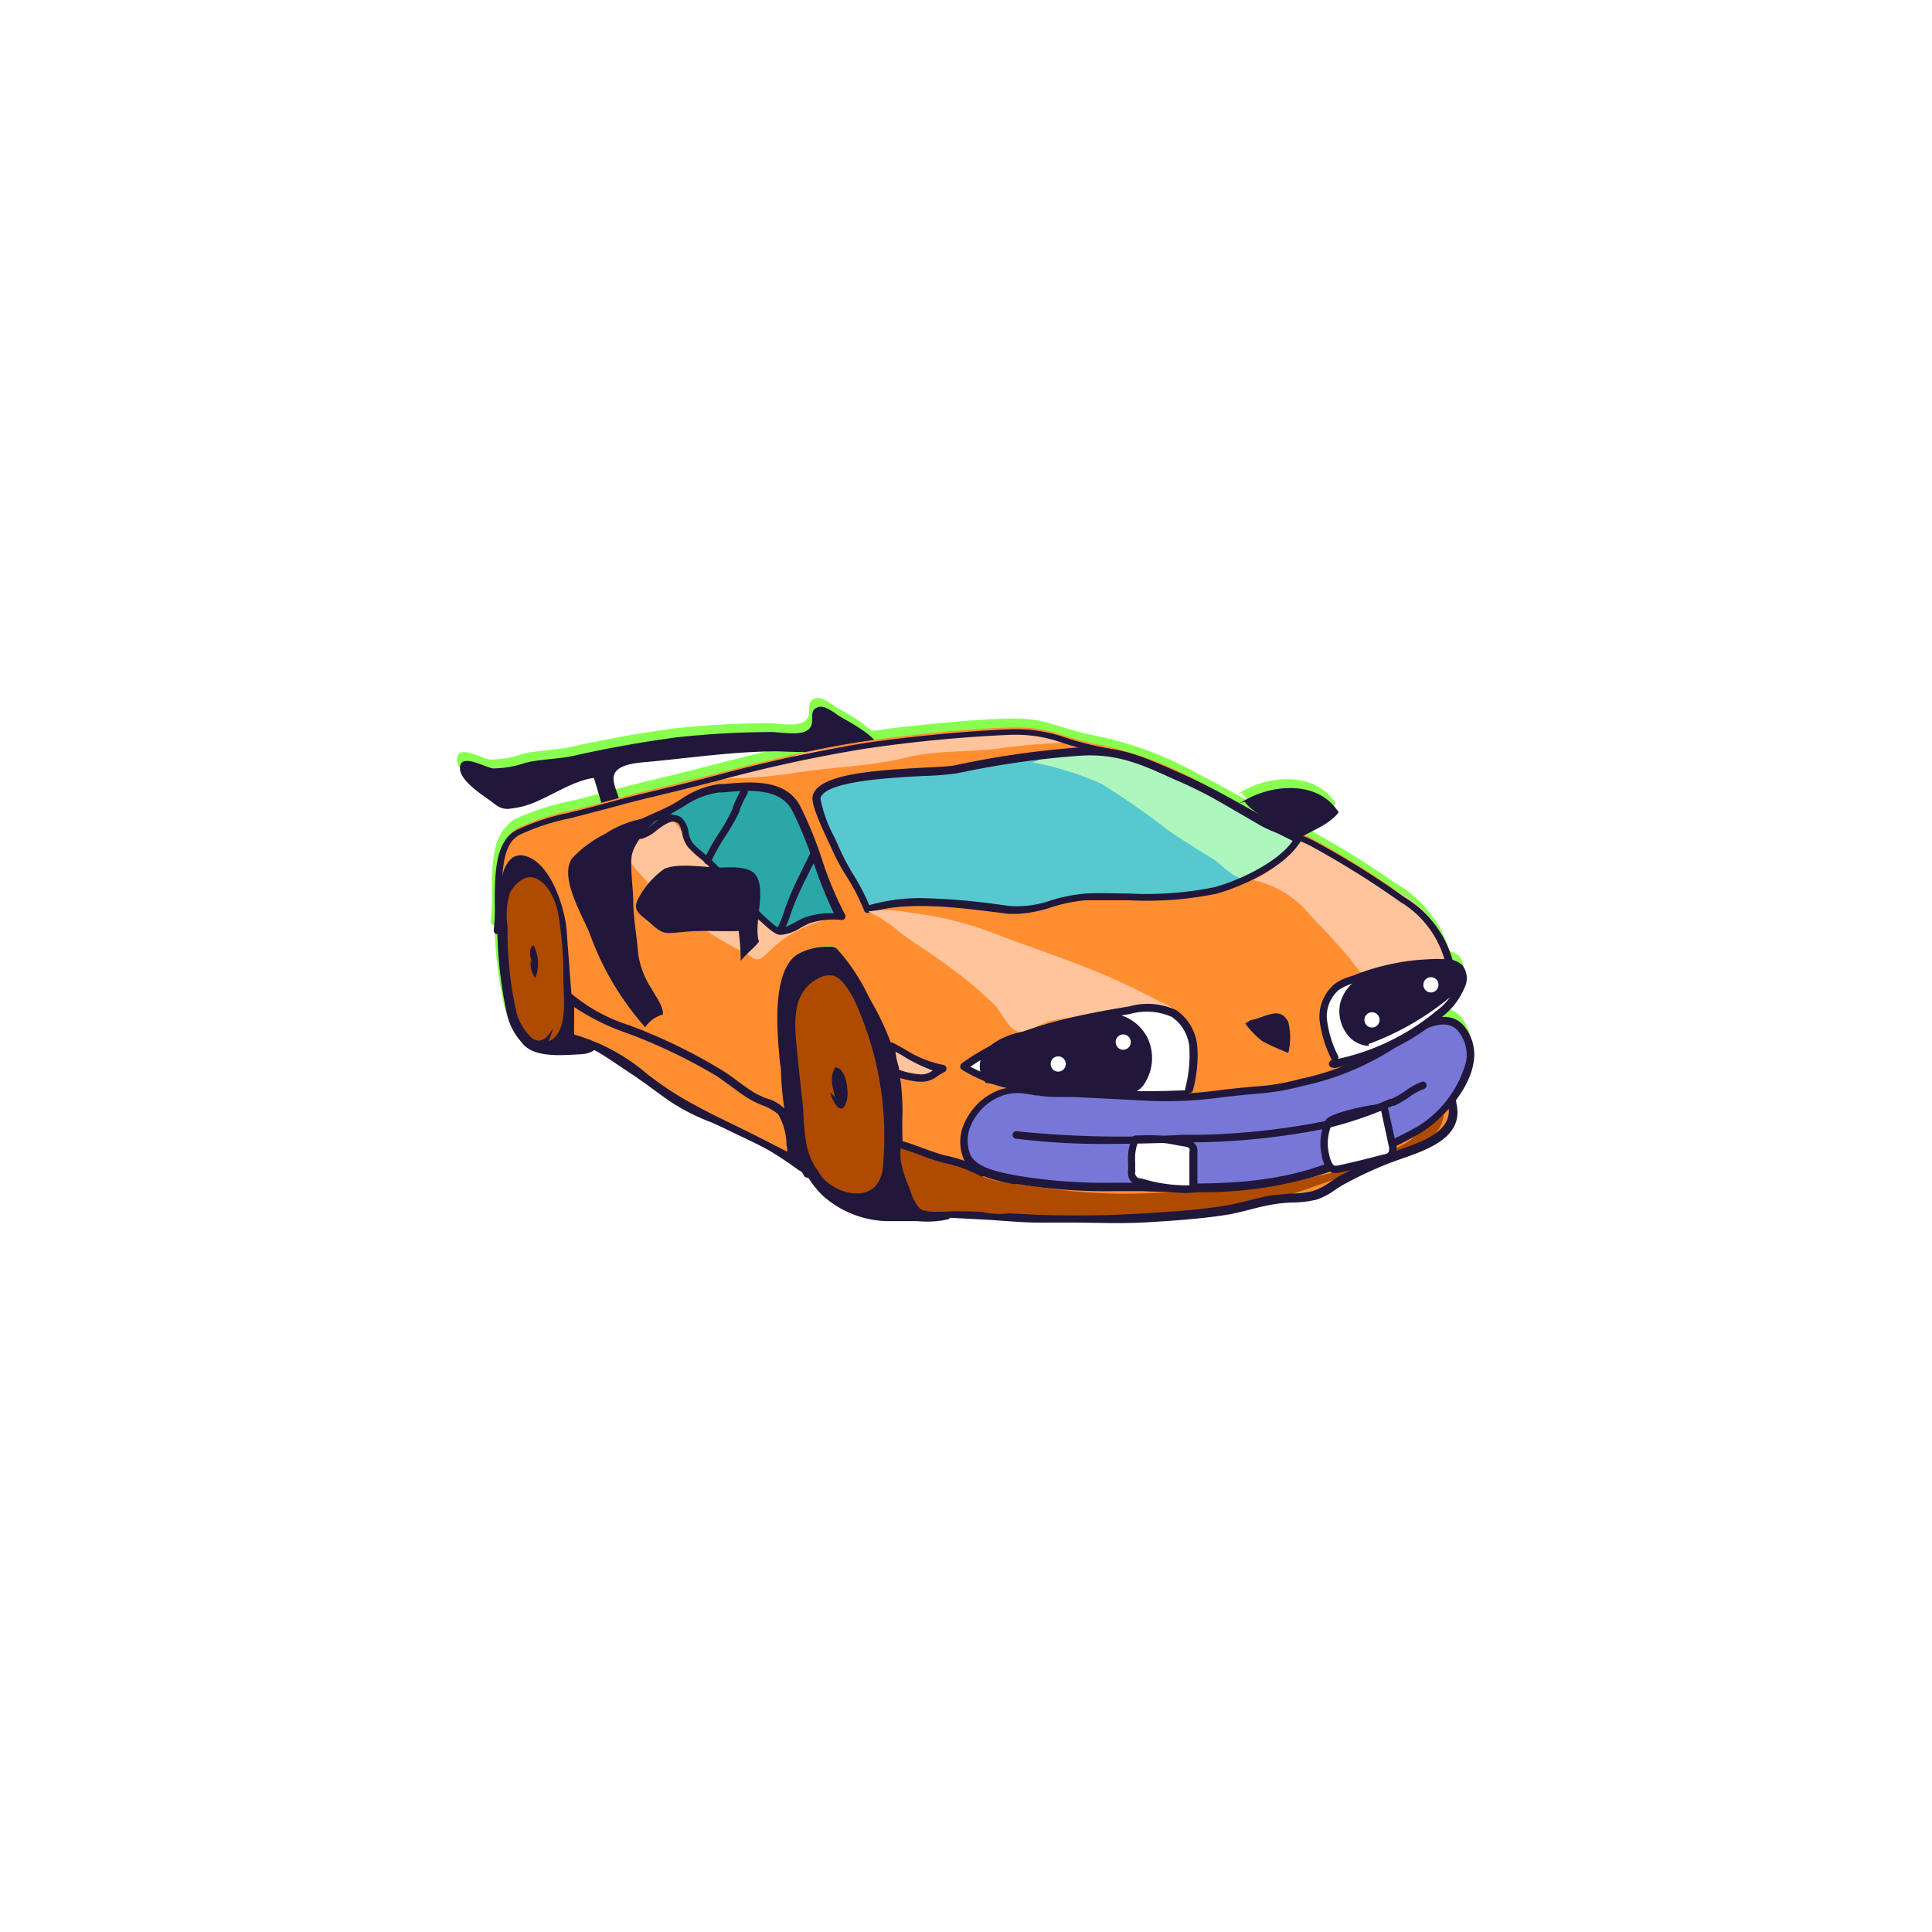 <svg xmlns="http://www.w3.org/2000/svg" width="80" height="80" fill="none"><g fill="#89FF4F" filter="url(#a)"><path d="M24.842 33.13c-.116-.429-.233-.876-.374-1.286-1.005.15-1.882.863-2.845 1.155-.233.064-.47.108-.711.13-.35 0-.485-.16-.803-.39-.32-.23-1.227-.82-1.184-1.323.031-.621 1.043 0 1.368.037a4.325 4.325 0 0 0 1.373-.242c.656-.15 1.33-.143 1.987-.286a48.913 48.913 0 0 1 4.224-.757 37.691 37.691 0 0 1 3.924-.224c.51 0 1.54.255 1.687-.323.067-.279-.08-.57.233-.695.312-.124.699.23.932.373.515.304 1.471.788 1.698 1.372-.435.248-1.3.111-1.797.111-.821 0-1.649 0-2.452-.037-1.754 0-3.507.255-5.249.422-.509.05-1.594.075-1.57.727.025.652.785 1.354-.44 1.236Zm7.358 9.096c-.332 2.055.19 5.415 1.747 6.917a4.134 4.134 0 0 0 2.661 1.056h1.263c.423.041.849.016 1.263-.075.534-.273.583-1.502.614-1.98a11.443 11.443 0 0 0-.338-4.496c-.398-1.285-1-2.645-2.176-3.365a5.881 5.881 0 0 0-2.453-1.093c-1.226-.093-1.386.652-2.048 1.515M20.9 40.661a5.36 5.36 0 0 0 .613 2.173c.478.621 1.692.491 2.404.454.993-.056.772-.752.809-1.69a17.486 17.486 0 0 0-.233-3.439c-.086-.621.08-1.509-.343-2a1.83 1.83 0 0 0-1.772-.378c-.902.273-1.147 1.304-1.325 2.142-.178.962.012 2.155-.153 2.738Z"/><path d="M59.792 40.699c-.11.236-.613.732-.485 1.03.068.168.387.255.503.404.246.397.344.87.276 1.335a5.727 5.727 0 0 0-.037 1.707c.288 1.422-1.655 1.863-2.673 2.23-.66.264-1.305.566-1.931.906a4.893 4.893 0 0 1-1.098.621c-.544.09-1.093.148-1.643.174-.711.105-1.386.347-2.097.46-1.073.16-2.19.235-3.274.303a46.376 46.376 0 0 1-4.348.063c-1.263-.05-2.52-.15-3.777-.212-.613 0-1.073.044-1.428-.484-1.092-1.639-.393-3.83-.84-5.656a10.95 10.95 0 0 0-1.055-2.521 9.948 9.948 0 0 0-1.263-2.006c-.24-.248-.123-.248-.533-.236a2.284 2.284 0 0 0-1.098.323c-1.104.739-.693 3.657-.613 4.787.104 1.242.288 3.037.944 4.13-.073-.224-.202-.23-.355-.348a15.64 15.64 0 0 0-2.833-1.627 14.383 14.383 0 0 1-2.373-1.13c-.668-.472-1.318-.987-2.017-1.422-.454-.28-1.6-1.174-2.195-1.006-.105-1.503-.227-3.011-.338-4.514-.061-.832-.613-2.67-1.594-2.93-.98-.262-.772 1.794-.944 2.483-.061 0-.129.404-.178.366.16-1.111-.276-3.421.84-4.017a10.643 10.643 0 0 1 2.391-.764c1.03-.255 2.048-.559 3.066-.8 3.158-.74 5.666-1.534 8.878-2.019 1.742-.26 4.115-.503 5.899-.571 1.784-.068 2.079.36 3.765.701 1.608.322 3.152.914 4.568 1.752.54.322 1.735 1.018 2.305 1.34.57.324 1.337.448 1.98.795a35.468 35.468 0 0 1 3.771 2.354c.499.3.93.7 1.269 1.177.339.477.577 1.018.7 1.592l-.135 1.23Z"/><path d="M30.727 39.078a10.749 10.749 0 0 1-1.931-1.149 8.99 8.99 0 0 1-1.478-1.068c-.613-.62-1.165-1.335-1.76-1.993a2.115 2.115 0 0 1 1-.968c.282-.174.785-.292 1-.528 1.06 1.285 2.047 2.738 3.206 3.93.331.33.723.592 1.153.77.613.186 1.41-.391 2.085-.329a4.962 4.962 0 0 0-2.226 1.242c-.135.112-.362.373-.54.373-.177 0-.398-.23-.509-.28Zm13.484-8.705a4.449 4.449 0 0 0-1.907-.305c-.662 0-1.33-.111-1.992-.099-1.35.087-2.694.243-4.029.466a17.29 17.29 0 0 0-3.433.472c-.417.142-.816.366-1.227.478-.294.08-.668.03-.9.211h.14c-.557.072-1.106.2-1.637.385a7.554 7.554 0 0 1 1.349-.124 21.96 21.96 0 0 0 2.453-.255c1.508-.223 2.967-.242 4.47-.62 1.256-.299 2.562-.187 3.838-.367a27.383 27.383 0 0 1 2.875-.242Zm15.458 15.231c-.613.254-1 1.03-1.588 1.366-.569.313-1.157.588-1.76.826-1.404.517-2.884.79-4.378.807-1.281.043-2.55.304-3.832.403a23.45 23.45 0 0 1-4.715-.149c-.68-.08-1.38-.186-2.054-.291a2.532 2.532 0 0 1-.969-.33c-.147-.099-.227-.267-.386-.341-.392.62-.319 1.385-.675 2.005a13.16 13.16 0 0 0 3.066.063c1.54 0 3.066.087 4.63.043 1.955-.056 4.083-.093 5.94-.77 1.534-.552 3.067-1.043 4.6-1.627.968-.366 2.14-.881 2.121-2.005Zm-23.907-8.308c-.33-.925-.999-1.72-1.38-2.627-.14-.335-.833-1.67-.729-2.03.3-1.111 4.85-.962 5.77-1.149 1.689-.357 3.4-.602 5.12-.732 1.686-.1 2.74.44 4.292 1.123 1.661.74 3.127 1.72 4.758 2.484-.534.994-2.342 1.863-3.422 2.142-1.563.423-3.678.193-5.346.28-1.19.068-2.073.652-3.195.515-1.876-.223-4.175-.571-5.868-.006Z"/><path d="M34.585 37.594c-.785-1.416-1.092-3.055-1.84-4.496-.613-1.099-2.084-.906-3.176-.807-.846.075-1.416.59-2.17.956-.755.367-1.484.621-2.183 1.044.35-.038.748 0 1.097-.063.466-.074 1.104-.974 1.625-.62.258.18.221.757.454 1.024s.527.466.779.702c.717.676 1.312 1.527 2.054 2.204.165.149.668.664.895.683.227.019.785-.366 1.079-.472a3.163 3.163 0 0 1 1.386-.155Zm8.038-6.396c.984.184 1.942.482 2.858.888a33.77 33.77 0 0 1 2.802 1.95c.613.422 1.226.795 1.84 1.18.257.155.453.39.692.546.143.11.302.193.472.248.3.038.693-.316.945-.471a6.003 6.003 0 0 0 1.428-1.05c-.22-.118-.453-.155-.686-.254-.233-.1-.497-.367-.767-.51-.27-.142-.723-.36-1.073-.57a18.487 18.487 0 0 0-3.256-1.609c-.79-.28-1.563-.832-2.416-.857a7.013 7.013 0 0 0-2.005.137c-.288.08-.496.304-.834.372Zm11.166 3.292c-.687.533-1.178 1.241-2.036 1.583a4.16 4.16 0 0 1 2.367 1.447 41.27 41.27 0 0 1 1.643 1.794c.123.149.368.553.558.62.355.138 1.128-.372 1.527-.465.64-.095 1.29-.133 1.937-.111-.2-.599-.446-1.18-.736-1.74a4.66 4.66 0 0 0-1.649-1.241c-1.159-.646-2.305-1.31-3.611-1.888Z"/><path d="M44.39 50.26h-1.441c-.687 0-1.374-.067-2.054-.111l-1.73-.093h-.233a1.35 1.35 0 0 1-1.312-.546c-.686-1.038-.686-2.28-.686-3.484a9.202 9.202 0 0 0-.178-2.223 10.373 10.373 0 0 0-1.037-2.483l-.171-.317a7.721 7.721 0 0 0-1.067-1.658l-.117-.137-.049-.05h-.22c-.37.006-.73.109-1.049.299-.913.62-.68 3.073-.57 4.26 0 .142 0 .273.037.384.037 1.337.318 2.654.828 3.887.049.06.086.13.11.205a.163.163 0 0 1-.086.193.146.146 0 0 1-.19-.063c-.03-.05-.061-.099-.086-.148l-.092-.063a.917.917 0 0 1-.14-.093 15.06 15.06 0 0 0-2.803-1.608l-.723-.304a8.484 8.484 0 0 1-1.674-.845c-.24-.161-.473-.335-.706-.503-.416-.31-.858-.62-1.306-.906l-.3-.205c-.472-.317-1.349-.913-1.772-.789a.14.14 0 0 1-.129 0 .17.17 0 0 1-.067-.111 194.52 194.52 0 0 0-.202-2.701c-.043-.621-.093-1.242-.135-1.813-.062-.851-.613-2.559-1.478-2.795a.323.323 0 0 0-.3.037c-.282.206-.338.982-.375 1.547a4.895 4.895 0 0 1-.085.8.21.21 0 0 1-.056.088l-.043.111c-.042.143-.073.243-.165.274a.175.175 0 0 1-.147 0 .168.168 0 0 1-.068-.156c.039-.37.053-.744.043-1.117 0-1.13 0-2.534.877-3.006a9.307 9.307 0 0 1 2.183-.726l.245-.062c.454-.106.908-.23 1.355-.354.564-.149 1.147-.304 1.73-.44.974-.23 1.9-.467 2.79-.696a59.411 59.411 0 0 1 6.094-1.33c1.84-.272 4.23-.502 5.917-.57a6.219 6.219 0 0 1 2.452.341c.45.15.91.272 1.374.367A14.74 14.74 0 0 1 50 32.317c.527.31 1.723 1.011 2.3 1.334.313.163.642.296.98.397.342.104.674.237.993.398a36.042 36.042 0 0 1 3.79 2.36c.515.311.961.726 1.311 1.22a4.47 4.47 0 0 1 .724 1.648v.056l-.16 1.242a.196.196 0 0 1 0 .05 2.527 2.527 0 0 1-.177.273c-.135.186-.356.496-.3.62 0 .038.128.106.202.15a1 1 0 0 1 .276.205c.266.43.374.942.306 1.446 0 .205-.03.379-.049.547a3.144 3.144 0 0 0 0 1.123c.27 1.348-1.226 1.863-2.287 2.23l-.484.173a16.93 16.93 0 0 0-1.913.895c-.123.068-.24.149-.356.223a2.691 2.691 0 0 1-.772.404 4.535 4.535 0 0 1-1 .118 5.581 5.581 0 0 0-.662.056 9.63 9.63 0 0 0-1.036.223c-.343.087-.7.18-1.06.236-1.098.168-2.226.242-3.287.304-1.061.063-2.036.013-2.95.013ZM34.23 38.837a.376.376 0 0 1 .367.161l.105.118a8.133 8.133 0 0 1 1.116 1.726l.171.317c.463.803.821 1.663 1.067 2.558.154.756.216 1.527.184 2.298 0 1.241 0 2.353.613 3.31.258.39.577.397 1.061.409h.245l1.73.093c.68.044 1.36.087 2.047.112a45.12 45.12 0 0 0 4.335-.062c1.055-.062 2.17-.137 3.256-.304.35-.05.7-.143 1.036-.224.337-.08.7-.18 1.067-.236.227 0 .46-.043.687-.056a4.13 4.13 0 0 0 .938-.112c.246-.081.477-.2.687-.354.122-.086.245-.167.374-.242a17.615 17.615 0 0 1 1.95-.912l.496-.174c1.024-.354 2.306-.795 2.085-1.863a3.592 3.592 0 0 1 0-1.242c0-.161.037-.329.049-.528a1.882 1.882 0 0 0-.24-1.241 1.113 1.113 0 0 0-.19-.13.684.684 0 0 1-.337-.305c-.11-.298.135-.621.338-.925.055-.081.11-.155.14-.212l.154-1.18a4.142 4.142 0 0 0-.678-1.528 4.084 4.084 0 0 0-1.223-1.129 36.731 36.731 0 0 0-3.758-2.34 6.128 6.128 0 0 0-.944-.38 5.476 5.476 0 0 1-1.037-.415l-2.311-1.342a14.39 14.39 0 0 0-4.52-1.732 14.18 14.18 0 0 1-1.403-.372 5.81 5.81 0 0 0-2.324-.33c-1.97.09-3.935.282-5.886.572-2.04.332-4.063.771-6.058 1.316-.895.23-1.84.466-2.802.695-.577.137-1.153.292-1.717.447l-1.361.354-.246.063c-.73.144-1.44.377-2.115.695-.509.273-.656.975-.699 1.75.03-.307.172-.593.399-.8a.638.638 0 0 1 .558-.08c1.054.291 1.637 2.172 1.704 3.067.043.62.092 1.21.135 1.813.067.844.135 1.689.19 2.54a4.128 4.128 0 0 1 1.84.856l.288.193c.46.285.901.62 1.33.919.227.167.46.341.693.502a8.232 8.232 0 0 0 1.619.808l.736.316c.932.412 1.823.913 2.66 1.497a13.432 13.432 0 0 1-.613-3.502c0-.106 0-.236-.036-.379-.13-1.341-.362-3.831.705-4.551.353-.2.748-.31 1.152-.323h.19Z"/><path d="M42.01 37.476h-.367l-.38-.05c-1.84-.23-3.863-.484-5.414 0a.146.146 0 0 1-.19-.093 8.432 8.432 0 0 0-.712-1.384 8.798 8.798 0 0 1-.662-1.242l-.14-.298c-.363-.783-.688-1.515-.614-1.832.24-.857 2.305-1.037 4.58-1.155.613-.03 1.085-.056 1.312-.1a37.018 37.018 0 0 1 5.139-.738c1.6-.093 2.654.379 3.997.98l.356.156c.901.404 1.766.882 2.593 1.348.7.39 1.423.794 2.165 1.142a.15.15 0 0 1 .08.093.145.145 0 0 1 0 .124c-.583 1.075-2.453 1.931-3.52 2.217a14.289 14.289 0 0 1-3.642.267h-1.735c-.47.04-.935.132-1.386.273a5.393 5.393 0 0 1-1.46.292Zm-3.954-.652c1.086.025 2.169.117 3.244.273l.38.05a4.205 4.205 0 0 0 1.71-.23 6.92 6.92 0 0 1 1.453-.285c.552-.031 1.135 0 1.76 0a14.167 14.167 0 0 0 3.557-.261c1.024-.273 2.648-1.043 3.243-1.919a41.867 41.867 0 0 1-2.03-1.08c-.827-.466-1.68-.938-2.569-1.335l-.355-.155c-1.355-.621-2.336-1.05-3.857-.957a37.379 37.379 0 0 0-5.095.733c-.45.06-.902.095-1.355.106-1.435.074-4.108.217-4.292.925a5.37 5.37 0 0 0 .582 1.614l.141.317c.178.41.383.809.614 1.192.266.414.495.85.686 1.304a7.58 7.58 0 0 1 2.19-.292h-.007Z"/><path d="M51.3 32.844c1.226-.764 3.17-.913 4.01.428-.46.584-1.227.776-1.84 1.205-.528-.764-1.613-1.025-2.042-1.64-.153.032-.319.056-.129.007Zm-19.1 5.501c-.227 0-.552-.304-.89-.62l-.097-.094a12.94 12.94 0 0 1-1.092-1.16 12.933 12.933 0 0 0-.968-1.044 3.025 3.025 0 0 0-.3-.26 4.804 4.804 0 0 1-.485-.454 1.25 1.25 0 0 1-.24-.565c-.049-.186-.098-.373-.183-.429-.221-.155-.485 0-.871.292a1.67 1.67 0 0 1-.613.354c-.203.027-.408.04-.613.038h-.472a.146.146 0 0 1-.166-.106.157.157 0 0 1 .074-.186c.441-.249.913-.46 1.373-.67.276-.125.546-.243.816-.373.27-.13.423-.23.613-.348a3.651 3.651 0 0 1 1.594-.621h.16c1.084-.1 2.562-.236 3.17.906.356.717.66 1.46.907 2.223.252.784.57 1.544.95 2.273a.157.157 0 0 1 0 .155.16.16 0 0 1-.135.075 3.084 3.084 0 0 0-1.349.142 4.038 4.038 0 0 0-.368.187c-.245.16-.525.257-.815.285Zm-4.464-4.967a.608.608 0 0 1 .35.106c.171.163.28.383.306.62.026.158.084.309.172.441.141.15.293.289.454.416.11.093.214.18.312.273.356.336.68.708.994 1.069.332.398.687.777 1.06 1.136l.105.1c.374.353.613.54.699.54.085 0 .398-.137.613-.255.134-.078.273-.146.417-.205.382-.13.786-.187 1.19-.168a17.842 17.842 0 0 1-.84-2.086 16.159 16.159 0 0 0-.89-2.173c-.509-.963-1.84-.845-2.87-.745h-.159a3.47 3.47 0 0 0-1.471.583c-.203.118-.417.242-.614.36l-.11.05a.847.847 0 0 1 .252-.093l.03.031Zm-.441.13-.614.267-.735.336c.126.01.253.01.38 0 .189-.063.364-.162.515-.292.14-.129.292-.243.454-.342v.031Z"/><path d="M31.304 38.619c-.233-.715.32-2.118-.128-2.745-.289-.41-1.092-.317-1.484-.317-.613 0-1.705-.204-2.3.05a3.47 3.47 0 0 0-1.085 1.242c-.257.478.043.62.442.956.613.559.613.49 1.527.41.73-.068 1.459 0 2.188-.031.054.412.083.827.086 1.242.16-.23.65-.627.754-.807ZM51.87 44.76a31.438 31.438 0 0 1-4.243.297l-3.256-.167c-.49 0-.987-.031-1.478-.081a3.506 3.506 0 0 0-1.545.037c-1.03.354-1.888 1.571-1.435 2.664.289.677 1.466.85 2.116.981 1.316.21 2.647.306 3.98.286 2.893.043 5.812.285 8.583-.671a18.728 18.728 0 0 0 4.047-1.701c1.165-.727 2.9-2.757 1.729-4.185-.717-.876-2.189.21-2.833.664a11.395 11.395 0 0 1-3.77 1.559 9.701 9.701 0 0 1-1.454.273 5.116 5.116 0 0 1-.441.043Z"/><path d="M49.203 48.994c-.657 0-1.313 0-1.963-.037h-1.275a22.856 22.856 0 0 1-3.96-.292h-.148c-.711-.137-1.778-.335-2.079-1.05a1.846 1.846 0 0 1 .043-1.496c.145-.317.35-.602.605-.838s.554-.417.88-.534a3.447 3.447 0 0 1 1.508-.056h.104c.325.037.662.05.987.062h.478l3.262.168c.955.03 1.911-.024 2.857-.162.448-.05.902-.099 1.361-.136l.442-.037c.482-.059.96-.152 1.429-.28a11.087 11.087 0 0 0 3.728-1.527l.055-.044c.711-.503 2.189-1.552 2.98-.62a1.87 1.87 0 0 1 .398 1.52c-.202 1.242-1.404 2.422-2.164 2.894a16.114 16.114 0 0 1-3.55 1.54l-.528.18c-1.764.55-3.605.802-5.45.745Zm-7.144-4.098a1.994 1.994 0 0 0-.662.1c-.284.101-.546.26-.77.466a2.298 2.298 0 0 0-.53.732 1.55 1.55 0 0 0-.043 1.242c.233.552 1.227.745 1.84.856l.153.032a22.1 22.1 0 0 0 3.906.285h1.269c2.453.062 4.942.124 7.297-.69l.527-.18a15.73 15.73 0 0 0 3.52-1.452 4.558 4.558 0 0 0 2.017-2.682 1.553 1.553 0 0 0-.325-1.273c-.614-.74-1.938.198-2.57.652l-.06.043a11.317 11.317 0 0 1-3.82 1.577 10 10 0 0 1-1.472.28l-.454.043c-.46.037-.907.087-1.349.137a16.9 16.9 0 0 1-2.912.161l-3.256-.168h-.472c-.338 0-.68 0-1.018-.062h-.098a5.595 5.595 0 0 0-.718-.099Zm-8.596 3.533c-.656-.813-.662-2.043-.754-3.036-.074-.82-.178-1.64-.258-2.484-.116-1.285-.441-3.105.97-3.831a1.048 1.048 0 0 1 .796-.15c.558.218 1.018 1.243 1.227 1.74a15.858 15.858 0 0 1 1.14 7.63c-.215 1.981-2.594 1.242-3.12.131Zm-10.81-5.985c-.226.366-.564.844-1.03.496a2.547 2.547 0 0 1-.76-1.347 17.6 17.6 0 0 1-.392-3.93 3.481 3.481 0 0 1 .122-1.615c.215-.373.644-.807 1.08-.696.686.18 1.09 1.106 1.226 1.745.171 1.011.251 2.036.239 3.061 0 .777.27 2.565-.718 2.956m6.763-7.694h-.055a.163.163 0 0 1-.086-.205c.175-.38.38-.745.613-1.092a7.76 7.76 0 0 0 .57-1.03v-.05c.1-.246.214-.485.344-.715a.154.154 0 0 1 .201-.042.155.155 0 0 1 .063.198c-.122.218-.23.444-.325.676v.056a8.362 8.362 0 0 1-.613 1.068c-.22.337-.415.69-.583 1.056a.155.155 0 0 1-.129.08Zm3.047 2.795a.153.153 0 0 1-.11-.05.149.149 0 0 1-.043-.105.151.151 0 0 1 .043-.106 5.77 5.77 0 0 0 .24-.621c.17-.494.376-.975.612-1.44l.24-.491c.097-.186.19-.373.27-.565a.154.154 0 0 1 .202-.075.145.145 0 0 1 .084.085.152.152 0 0 1-.005.12 9.742 9.742 0 0 1-.276.572l-.239.49c-.234.452-.44.918-.613 1.397a3.474 3.474 0 0 1-.307.74.17.17 0 0 1-.098.049Zm11.545 1.999a.153.153 0 0 1-.116-.056 4.527 4.527 0 0 0-1.662-.9l-.49-.199-.613-.254a7.984 7.984 0 0 1-1.613-.758.156.156 0 0 1 .014-.258.152.152 0 0 1 .17.01 7.83 7.83 0 0 0 1.539.714c.24.093.466.18.65.26l.478.193a4.67 4.67 0 0 1 1.785.994.157.157 0 0 1 0 .217.166.166 0 0 1-.142.037Z"/><path d="M51.655 41.878c.613-.105 1.226-.62 1.57.081.1.418.1.855 0 1.273a9.053 9.053 0 0 1-1.092-.497 3.512 3.512 0 0 1-.693-.726.794.794 0 0 0 .215-.13Zm-14.862 1.05a7.03 7.03 0 0 0 2.128.943c-.46.23-.454.404-1.006.38a3.272 3.272 0 0 1-.956-.23 6.351 6.351 0 0 1-.166-1.093Z"/><path d="M38.012 44.424h-.104a3.575 3.575 0 0 1-1.006-.242.146.146 0 0 1-.098-.13 1.54 1.54 0 0 0-.061-.31 3.365 3.365 0 0 1-.105-.796.136.136 0 0 1 .074-.13.157.157 0 0 1 .147 0c.172.087.35.192.527.292.476.3 1.002.511 1.552.62a.153.153 0 0 1 .128.131.158.158 0 0 1-.08.168c-.107.05-.21.11-.306.18a1.01 1.01 0 0 1-.668.217Zm-.914-.496c.265.098.541.161.822.186a.763.763 0 0 0 .582-.155 6.184 6.184 0 0 1-1.263-.621l-.282-.156c.018.155.047.309.086.46.018.093.061.161.061.267l-.006.019ZM26.43 33.546a4.313 4.313 0 0 0-1.502.62c-.5.248-.955.582-1.343.988-.576.751.38 2.334.7 3.104a11.902 11.902 0 0 0 2.31 3.912 1.29 1.29 0 0 1 .73-.528c.043-.31-.306-.757-.447-1.036a3.603 3.603 0 0 1-.57-1.44c-.055-.721-.19-1.423-.209-2.143 0-.621-.116-1.273-.073-1.863.049-.714 1.085-1.701 1.698-2.123a10.2 10.2 0 0 1-1.294.509Zm-3.63 8.637c-.196.323-.49.739-.9.434a2.236 2.236 0 0 1-.663-1.18 15.403 15.403 0 0 1-.343-3.44 3.105 3.105 0 0 1 .104-1.409c.19-.329.57-.708.95-.62.613.154.95.968 1.049 1.527.149.884.219 1.78.208 2.676 0 .683.233 2.242-.613 2.583m11.153 5.352c-.558-.69-.564-1.738-.613-2.583-.067-.702-.16-1.397-.22-2.092-.105-1.1-.38-2.645.82-3.267a.89.89 0 0 1 .681-.124c.479.18.871 1.031 1.049 1.478a13.484 13.484 0 0 1 .969 6.501c-.209 1.664-2.238 1.037-2.686.087Zm2.085-10.729c.492.24.952.545 1.367.906.65.485 1.343.888 1.986 1.391.67.476 1.302 1.006 1.889 1.584.374.41.644 1.241 1.226 1.086.325-.074.656-.304.981-.41a6.488 6.488 0 0 1 1.049-.174c.748-.124 1.477-.155 2.225-.329.438-.132.9-.158 1.35-.074.2.078.404.142.613.192-.11-.267-.442-.36-.687-.484a35.272 35.272 0 0 0-2.293-1.093c-1.576-.664-3.207-1.18-4.801-1.807a14.29 14.29 0 0 0-3.182-.739 4.913 4.913 0 0 0-1.723-.05Zm19.315 6.041a4.818 4.818 0 0 1-.467-1.496 1.596 1.596 0 0 1 .54-1.416c.21-.143.442-.25.687-.317a9.373 9.373 0 0 1 3.905-.676.803.803 0 0 1 .491.18.731.731 0 0 1 .074.77 2.924 2.924 0 0 1-.92 1.148 9.69 9.69 0 0 1-4.378 2.074"/><path d="M55.076 43.84a.153.153 0 0 1-.114-.032.157.157 0 0 1 .077-.278.112.112 0 0 1-.03-.044 4.825 4.825 0 0 1-.485-1.552 1.765 1.765 0 0 1 .614-1.552c.22-.155.468-.269.73-.335a9.47 9.47 0 0 1 3.972-.69c.213.01.416.09.577.23a.87.87 0 0 1 .11.931 3 3 0 0 1-.962 1.242 9.72 9.72 0 0 1-4.452 2.105l-.037-.025Zm4.163-4.203c-1.124.063-2.232.3-3.286.702a2.252 2.252 0 0 0-.644.291 1.434 1.434 0 0 0-.478 1.273c.069.507.222.998.454 1.453a.144.144 0 0 1 0 .124 9.527 9.527 0 0 0 4.071-1.987c.378-.281.68-.655.877-1.086a.626.626 0 0 0-.043-.621.712.712 0 0 0-.392-.137 4.259 4.259 0 0 0-.559-.012Zm-10.11 5.098a5.488 5.488 0 0 0 .177-1.695 1.88 1.88 0 0 0-.803-1.447 2.715 2.715 0 0 0-1.84-.13c-2.403.397-4.904.894-6.867 2.334.853.527 1.823.83 2.82.882 2.106.26 4.229.341 6.347.242"/><path d="M47.198 45.12a37.987 37.987 0 0 1-4.605-.286 6.144 6.144 0 0 1-2.894-.913.161.161 0 0 1-.045-.196.174.174 0 0 1 .045-.059c1.993-1.446 4.519-1.962 6.935-2.359a2.825 2.825 0 0 1 1.95.155 2.05 2.05 0 0 1 .877 1.558c.031.59-.03 1.182-.185 1.752a.146.146 0 0 1-.166.118.156.156 0 0 1-.038.11.152.152 0 0 1-.102.051c-.589.05-1.184.069-1.772.069Zm-7.137-1.317a6.364 6.364 0 0 0 2.569.739c2.097.255 4.211.334 6.321.236v-.062a5.38 5.38 0 0 0 .178-1.652 1.718 1.718 0 0 0-.73-1.322 2.564 2.564 0 0 0-1.74-.118c-2.282.372-4.685.856-6.598 2.18Z"/><path d="M40.698 44.474a1.064 1.064 0 0 1 .092-1.466c.418-.346.92-.571 1.453-.652l2.6-.62a3.555 3.555 0 0 1 1.048-.137c.323.024.633.134.9.318s.481.436.621.731a1.952 1.952 0 0 1-.147 1.863.919.919 0 0 1-.325.31 1.2 1.2 0 0 1-.576.093 38.33 38.33 0 0 1-5.654-.44m15.85-1.528a1.214 1.214 0 0 1-.957-.565 1.577 1.577 0 0 1-.233-1.192 1.666 1.666 0 0 1 .816-1.055c.386-.198.8-.334 1.226-.404l1.441-.31a1.9 1.9 0 0 1 .895-.044.829.829 0 0 1 .613.689 1.148 1.148 0 0 1-.533.938 11.55 11.55 0 0 1-3.28 1.863m-9.805 5.228c-.018.11 0 .223.05.322a.53.53 0 0 0 .312.168 5.91 5.91 0 0 0 2.177.267v-1.509a.4.4 0 0 0 0-.223.424.424 0 0 0-.325-.168 7.314 7.314 0 0 0-1.79-.168c-.399.056-.221-.074-.362.336a3.68 3.68 0 0 0-.062.975Z"/><path d="M48.877 49.031a7.348 7.348 0 0 1-1.809-.298.672.672 0 0 1-.398-.223.628.628 0 0 1-.08-.422v-.299c-.02-.243 0-.49.062-.726.025-.066.043-.135.055-.205.036-.155.092-.205.251-.21h.184a6.085 6.085 0 0 1 1.57.123l.263.044a.547.547 0 0 1 .43.248c.049.093.068.2.055.304v1.646h-.135a3.217 3.217 0 0 1-.448.018Zm-1.98-.931a.238.238 0 0 0 .124.313.23.23 0 0 0 .121.016 6.202 6.202 0 0 0 1.987.286v-1.373a.29.29 0 0 0 0-.149c-.037-.062-.172-.08-.215-.087l-.264-.043a5.69 5.69 0 0 0-1.477-.13h-.184a1.545 1.545 0 0 1-.061.217 2.13 2.13 0 0 0-.043.62v.318l.012.012Zm8.167-.075a.316.316 0 0 0 .227 0 34.684 34.684 0 0 0 1.925-.465.465.465 0 0 0 .3-.174.457.457 0 0 0 0-.36l-.336-1.546a6.553 6.553 0 0 0-2.275.62c-.288.323-.252 1.708.16 1.925Z"/><path d="M55.162 48.206a.345.345 0 0 1-.172-.038.997.997 0 0 1-.38-.708 2.128 2.128 0 0 1 .19-1.484c.264-.31 2.208-.695 2.416-.62h.092l.03.105.344 1.54a.628.628 0 0 1-.037.478.612.612 0 0 1-.392.242c-.613.174-1.282.336-1.932.472a1.027 1.027 0 0 1-.16.013Zm1.907-2.571c-.7.083-1.386.265-2.036.54a1.93 1.93 0 0 0-.123 1.242c.056.298.154.447.221.484h.123a38.74 38.74 0 0 0 1.913-.465c.086 0 .184-.05.215-.106a.427.427 0 0 0 0-.248l-.313-1.447Zm-10.681-2.533a.315.315 0 0 0 .313-.317.315.315 0 0 0-.313-.317.315.315 0 0 0-.313.317c0 .175.14.317.313.317Zm-2.691.906a.315.315 0 0 0 .312-.317.315.315 0 0 0-.313-.316.315.315 0 0 0-.312.316c0 .175.14.317.313.317ZM59.13 40.73a.315.315 0 0 0 .312-.317.315.315 0 0 0-.313-.317.315.315 0 0 0-.313.317c0 .175.14.317.313.317Zm-2.441 1.453a.315.315 0 0 0 .312-.317.315.315 0 0 0-.312-.317.315.315 0 0 0-.313.317c0 .175.14.317.313.317Z"/><path d="M45.769 47a28.727 28.727 0 0 1-3.808-.216.152.152 0 0 1-.147-.112.157.157 0 0 1 .064-.174.155.155 0 0 1 .126-.019c2.265.231 4.545.28 6.818.143h.785a29.798 29.798 0 0 0 5.046-.546c.957-.227 1.89-.543 2.79-.944h.061c.203-.093.396-.205.577-.335a2.84 2.84 0 0 1 .668-.367.14.14 0 0 1 .19.093.157.157 0 0 1-.092.2 2.758 2.758 0 0 0-.613.334 4.24 4.24 0 0 1-.613.36h-.062a16.15 16.15 0 0 1-2.85.963 29.61 29.61 0 0 1-5.096.553h-.779a83.452 83.452 0 0 1-3.066.068Zm-5.721 1.007a11.556 11.556 0 0 1-2.22-.876c-.122-.056-.404-.248-.551-.18-.148.069-.117.565-.099.758.077.4.202.787.375 1.155.07.297.209.574.404.807.3.236 1.226.105 1.582.118.356.012.693 0 1.042.037.346.078.703.095 1.055.05-.11-.46-.846-.969-1.196-1.242a.9.9 0 0 1-.392-.627Zm-16.579-7.06a7.056 7.056 0 0 0 2.397 1.31 23.09 23.09 0 0 1 3.79 1.813c.472.292.895.67 1.373.95.418.167.818.375 1.196.621.386.379.355 1.41.478 1.975-1.545-.857-3.2-1.522-4.734-2.422-1.533-.9-2.74-2.279-4.451-2.59-.068-.403.049-.999-.05-1.657Z"/><path d="M32.703 47.783a.162.162 0 0 1-.104-.074 50.09 50.09 0 0 0-2.073-1.037c-.864-.416-1.76-.845-2.6-1.341a13.72 13.72 0 0 1-1.41-.975 7.572 7.572 0 0 0-2.998-1.596.159.159 0 0 1-.123-.124 3.543 3.543 0 0 1 0-.69 5.357 5.357 0 0 0-.037-.974.15.15 0 0 1 .086-.162.14.14 0 0 1 .178.038 6.993 6.993 0 0 0 2.318 1.242 22.561 22.561 0 0 1 3.838 1.862c.227.137.442.298.65.454.209.155.472.347.724.496.116.069.27.13.435.205.412.098.77.354.999.715.228.36.31.796.227 1.216 0 .187.037.36.062.503a.157.157 0 0 1 0 .162.173.173 0 0 1-.172.08Zm-9.044-5.309a8.012 8.012 0 0 1 3.01 1.627c.444.346.907.665 1.386.956.834.491 1.723.92 2.582 1.335.613.298 1.226.621 1.839.932 0-.087 0-.174-.03-.261 0-.457-.12-.905-.35-1.298a2.391 2.391 0 0 0-.7-.385 4.116 4.116 0 0 1-.465-.223c-.264-.155-.509-.342-.748-.516-.24-.173-.417-.304-.613-.44a22.36 22.36 0 0 0-3.765-1.801 9.294 9.294 0 0 1-2.152-1.068v.62a4.8 4.8 0 0 0 .006.523Zm16.904 5.713a6.218 6.218 0 0 0-1.655-.621c-.613-.162-1.171-.435-1.766-.621"/><path d="M40.563 48.342a.168.168 0 0 1-.08 0 5.338 5.338 0 0 0-1.477-.546l-.14-.038a9.34 9.34 0 0 1-.89-.298 9.576 9.576 0 0 0-.87-.291.151.151 0 0 1-.105-.07.157.157 0 0 1 .06-.222.15.15 0 0 1 .124-.007c.307.081.613.193.895.299.282.105.577.21.865.291l.135.031a5.92 5.92 0 0 1 1.563.584.156.156 0 0 1 .05.211.147.147 0 0 1-.13.056Zm-6.101-3.266c-.104-.434-.251-.82 0-1.242.46 0 .577 1.031.479 1.372-.209.72-.565.106-.687-.341M21.93 39.593c-.056-.223-.221-.677.042-.82a1.674 1.674 0 0 1 .074 1.36 1.047 1.047 0 0 1-.19-.726"/></g><path fill="#20173B" d="M24.964 33.496c-.116-.429-.233-.876-.374-1.286-1.005.15-1.882.864-2.845 1.155a3.99 3.99 0 0 1-.711.13c-.35 0-.485-.16-.803-.39-.32-.23-1.227-.82-1.184-1.323.031-.62 1.043 0 1.368.037a4.323 4.323 0 0 0 1.373-.242c.656-.149 1.33-.143 1.987-.286a48.951 48.951 0 0 1 4.224-.757 37.665 37.665 0 0 1 3.924-.223c.51 0 1.54.254 1.687-.323.067-.28-.08-.572.233-.696.312-.124.699.23.932.373.515.304 1.471.788 1.698 1.372-.435.248-1.3.112-1.797.112-.821 0-1.649 0-2.452-.038-1.754 0-3.507.255-5.249.423-.509.05-1.594.074-1.57.726.025.652.785 1.354-.44 1.236Zm7.358 9.096c-.331 2.056.19 5.415 1.747 6.917a4.133 4.133 0 0 0 2.661 1.056h1.263c.423.041.849.016 1.263-.075.534-.273.583-1.502.614-1.98a11.446 11.446 0 0 0-.338-4.496c-.398-1.285-1-2.645-2.176-3.365a5.88 5.88 0 0 0-2.453-1.093c-1.226-.093-1.386.652-2.048 1.515m-11.833-.043c.048.76.257 1.501.613 2.173.478.62 1.692.49 2.404.453.993-.056.772-.751.809-1.689a17.471 17.471 0 0 0-.233-3.44c-.086-.62.08-1.509-.343-2a1.83 1.83 0 0 0-1.772-.378c-.902.273-1.147 1.304-1.325 2.142-.178.963.012 2.155-.153 2.739Z"/><path fill="#FF8E31" d="M59.914 41.065c-.11.236-.613.732-.485 1.03.068.168.387.255.503.404.246.398.344.871.276 1.335a5.727 5.727 0 0 0-.037 1.708c.288 1.422-1.655 1.862-2.673 2.229-.66.264-1.305.567-1.931.906a4.888 4.888 0 0 1-1.098.621c-.544.09-1.093.148-1.643.174-.711.106-1.386.348-2.097.46-1.073.161-2.19.235-3.274.304-1.441.08-2.907.118-4.348.062-1.263-.05-2.52-.15-3.777-.211-.613 0-1.073.043-1.428-.485-1.092-1.639-.393-3.83-.84-5.656a10.95 10.95 0 0 0-1.055-2.521 9.953 9.953 0 0 0-1.263-2.006c-.24-.248-.123-.248-.533-.236a2.283 2.283 0 0 0-1.098.323c-1.103.74-.693 3.657-.613 4.788.104 1.241.288 3.036.944 4.129-.073-.224-.202-.23-.355-.348a15.646 15.646 0 0 0-2.833-1.627 14.378 14.378 0 0 1-2.373-1.13c-.668-.472-1.318-.987-2.017-1.422-.454-.28-1.6-1.173-2.195-1.006-.105-1.502-.227-3.011-.338-4.514-.06-.832-.613-2.67-1.594-2.93-.98-.261-.772 1.794-.944 2.483-.061 0-.129.404-.178.366.16-1.111-.276-3.42.84-4.017a10.642 10.642 0 0 1 2.391-.764c1.03-.254 2.048-.559 3.066-.8 3.158-.74 5.666-1.534 8.878-2.019 1.742-.26 4.115-.503 5.9-.57 1.783-.07 2.078.36 3.764.7 1.608.323 3.152.915 4.568 1.752.54.323 1.735 1.018 2.305 1.34.57.324 1.337.448 1.98.796a35.494 35.494 0 0 1 3.772 2.353c.498.3.93.7 1.268 1.177a4.31 4.31 0 0 1 .7 1.592l-.135 1.23Z"/><path fill="#FFC49C" d="M30.85 39.444a10.746 10.746 0 0 1-1.931-1.148 8.994 8.994 0 0 1-1.478-1.068c-.613-.621-1.165-1.335-1.76-1.994a2.115 2.115 0 0 1 1-.968c.282-.174.784-.292.999-.528 1.06 1.285 2.048 2.738 3.207 3.93.33.33.722.592 1.152.77.614.187 1.41-.39 2.085-.329a4.962 4.962 0 0 0-2.226 1.242c-.134.112-.361.373-.54.373-.177 0-.398-.23-.508-.28Zm13.483-8.705a4.45 4.45 0 0 0-1.907-.304c-.662 0-1.33-.112-1.993-.1-1.35.087-2.694.243-4.028.466a17.26 17.26 0 0 0-3.434.472c-.417.143-.815.366-1.226.478-.294.08-.668.031-.901.211h.14c-.556.072-1.105.2-1.636.385a7.573 7.573 0 0 1 1.349-.124c.821-.039 1.64-.124 2.452-.255 1.508-.223 2.968-.242 4.47-.62 1.257-.299 2.563-.187 3.838-.367.954-.13 1.914-.212 2.876-.242Z"/><path fill="#AE4B00" d="M59.791 45.97c-.613.255-1 1.03-1.588 1.366-.569.313-1.157.589-1.76.826-1.404.517-2.884.79-4.378.807-1.281.044-2.55.304-3.832.404a23.45 23.45 0 0 1-4.715-.15c-.68-.08-1.38-.186-2.054-.291a2.53 2.53 0 0 1-.969-.33c-.147-.099-.227-.266-.386-.34-.392.62-.319 1.384-.674 2.005 1.016.14 2.044.16 3.065.062 1.54 0 3.066.087 4.63.043 1.956-.056 4.083-.093 5.94-.77 1.534-.552 3.067-1.043 4.6-1.627.968-.366 2.14-.881 2.121-2.005Z"/><path fill="#57C8CE" d="M35.885 37.662c-.332-.925-1-1.72-1.38-2.626-.141-.336-.834-1.67-.73-2.03.3-1.112 4.85-.963 5.77-1.15 1.689-.357 3.4-.602 5.12-.732 1.686-.1 2.74.44 4.292 1.124 1.661.739 3.127 1.72 4.758 2.483-.534.994-2.342 1.863-3.422 2.143-1.563.422-3.678.192-5.346.28-1.19.067-2.073.651-3.195.514-1.876-.223-4.175-.57-5.867-.006Z"/><path fill="#2AA8A8" d="M34.707 37.96c-.785-1.416-1.091-3.055-1.84-4.495-.612-1.1-2.084-.907-3.175-.808-.846.075-1.417.59-2.17.957-.755.366-1.485.62-2.184 1.043.35-.037.748 0 1.098-.062.466-.075 1.104-.975 1.625-.621.257.18.22.757.454 1.024.232.267.527.466.778.702.718.677 1.312 1.527 2.054 2.204.166.15.669.665.895.683.227.019.785-.366 1.08-.472a3.162 3.162 0 0 1 1.385-.155Z"/><path fill="#ADF7BF" d="M42.746 31.565c.983.183 1.941.48 2.857.887.966.602 1.9 1.253 2.802 1.95.613.422 1.226.795 1.84 1.18.257.155.453.391.692.546.143.11.302.194.472.249.3.037.693-.317.945-.472a6.006 6.006 0 0 0 1.428-1.05c-.22-.117-.453-.155-.686-.254-.233-.1-.497-.367-.767-.51-.27-.142-.723-.36-1.073-.57A18.484 18.484 0 0 0 48 31.911c-.79-.28-1.563-.832-2.416-.857a7.014 7.014 0 0 0-2.005.137c-.288.08-.496.304-.833.373Z"/><path fill="#FFC49C" d="M53.911 34.856c-.687.534-1.177 1.241-2.035 1.583a4.162 4.162 0 0 1 2.366 1.447c.558.577 1.116 1.18 1.643 1.794.123.15.368.553.558.621.356.137 1.129-.372 1.527-.466.642-.095 1.29-.133 1.938-.111-.2-.598-.446-1.18-.736-1.739a4.658 4.658 0 0 0-1.65-1.242c-1.158-.646-2.305-1.31-3.61-1.887Z"/><path fill="#20173B" d="M44.511 50.627h-1.44c-.687 0-1.374-.068-2.054-.112l-1.73-.093h-.233c-.247.04-.5.01-.731-.087a1.37 1.37 0 0 1-.58-.46c-.687-1.036-.687-2.278-.687-3.483a9.207 9.207 0 0 0-.178-2.223 10.377 10.377 0 0 0-1.036-2.483l-.172-.317a7.723 7.723 0 0 0-1.067-1.658l-.117-.136-.048-.05h-.221c-.37.005-.73.108-1.049.298-.913.62-.68 3.074-.57 4.26 0 .142 0 .273.037.385a10.97 10.97 0 0 0 .828 3.886c.049.061.086.13.11.205a.163.163 0 0 1-.086.193.145.145 0 0 1-.19-.062c-.03-.05-.061-.1-.086-.15l-.092-.061a.914.914 0 0 1-.14-.093 15.057 15.057 0 0 0-2.803-1.609l-.723-.304a8.477 8.477 0 0 1-1.674-.844c-.24-.162-.473-.336-.705-.503-.417-.31-.859-.621-1.307-.907l-.3-.205c-.472-.317-1.349-.913-1.772-.788a.139.139 0 0 1-.129 0 .166.166 0 0 1-.067-.112c-.061-.902-.129-1.803-.202-2.701-.043-.621-.092-1.242-.135-1.813-.062-.85-.613-2.558-1.478-2.794a.32.32 0 0 0-.3.037c-.282.205-.338.98-.375 1.546a4.886 4.886 0 0 1-.085.801.212.212 0 0 1-.055.087l-.043.112c-.043.142-.074.242-.166.273a.176.176 0 0 1-.147 0 .167.167 0 0 1-.068-.155c.039-.372.053-.745.043-1.118 0-1.13 0-2.533.877-3.005a9.312 9.312 0 0 1 2.183-.727l.245-.062c.454-.105.908-.23 1.355-.354.564-.149 1.147-.304 1.73-.44.974-.23 1.9-.466 2.79-.696a59.464 59.464 0 0 1 6.094-1.329c1.84-.273 4.23-.503 5.917-.571a6.217 6.217 0 0 1 2.452.341c.45.15.91.272 1.374.367a14.77 14.77 0 0 1 4.617 1.77c.527.31 1.723 1.011 2.3 1.334.313.163.642.296.98.398.342.103.674.236.993.397a36.066 36.066 0 0 1 3.79 2.36c.515.311.961.727 1.311 1.22s.597 1.054.724 1.648v.056l-.16 1.242a.188.188 0 0 1 0 .05 2.516 2.516 0 0 1-.177.273c-.135.186-.355.497-.3.62 0 .038.128.106.202.15a1 1 0 0 1 .276.205c.266.43.375.943.306 1.447 0 .204-.03.378-.048.546a3.144 3.144 0 0 0 0 1.124c.27 1.347-1.227 1.862-2.288 2.229l-.484.174a16.96 16.96 0 0 0-1.913.894c-.123.068-.24.149-.356.223a2.692 2.692 0 0 1-.772.404 4.528 4.528 0 0 1-1 .118 5.624 5.624 0 0 0-.662.056 9.6 9.6 0 0 0-1.036.223c-.343.087-.699.18-1.06.236-1.098.168-2.226.242-3.287.305-1.061.062-2.036.012-2.95.012Zm-10.16-11.425a.376.376 0 0 1 .368.162l.105.117a8.13 8.13 0 0 1 1.116 1.727l.171.316c.463.803.821 1.663 1.067 2.559.154.755.216 1.526.184 2.297 0 1.242 0 2.353.613 3.31.258.39.577.397 1.061.41h.245l1.73.092c.68.044 1.36.087 2.047.112a45.09 45.09 0 0 0 4.335-.062c1.055-.062 2.17-.137 3.256-.304.35-.05.7-.143 1.036-.224.338-.08.7-.18 1.067-.236.227 0 .46-.043.687-.056a4.14 4.14 0 0 0 .938-.111c.246-.082.477-.201.687-.354.122-.087.245-.168.374-.242a17.587 17.587 0 0 1 1.95-.913l.496-.174c1.024-.354 2.306-.795 2.085-1.863a3.587 3.587 0 0 1 0-1.242c0-.161.037-.329.049-.527a1.882 1.882 0 0 0-.24-1.242 1.113 1.113 0 0 0-.19-.13.684.684 0 0 1-.336-.305c-.11-.298.134-.62.337-.925.055-.08.11-.155.14-.211l.154-1.18a4.14 4.14 0 0 0-.678-1.529 4.084 4.084 0 0 0-1.223-1.128 36.76 36.76 0 0 0-3.758-2.341 6.118 6.118 0 0 0-.944-.38 5.48 5.48 0 0 1-1.037-.415l-2.311-1.341a14.39 14.39 0 0 0-4.52-1.733c-.473-.1-.942-.224-1.403-.372a5.812 5.812 0 0 0-2.324-.33c-1.97.091-3.935.282-5.886.572a59.15 59.15 0 0 0-6.058 1.316c-.895.23-1.84.466-2.802.696-.577.136-1.153.291-1.717.447l-1.361.354-.246.062c-.73.144-1.44.377-2.115.695-.509.273-.656.975-.699 1.751.03-.308.172-.593.399-.8a.64.64 0 0 1 .558-.081c1.054.291 1.637 2.173 1.704 3.067.043.62.092 1.21.135 1.813.067.844.135 1.689.19 2.54a4.127 4.127 0 0 1 1.84.856l.288.193c.46.285.901.62 1.33.919.227.167.46.341.693.503a8.235 8.235 0 0 0 1.619.807l.736.317c.932.411 1.823.912 2.66 1.496a13.425 13.425 0 0 1-.613-3.502c0-.105 0-.236-.036-.379-.13-1.34-.362-3.83.705-4.551.353-.2.748-.31 1.152-.323h.19Z"/><path fill="#20173B" d="M42.133 37.842h-.368l-.38-.05c-1.84-.23-3.863-.484-5.414 0a.148.148 0 0 1-.115-.005.147.147 0 0 1-.075-.087 8.433 8.433 0 0 0-.712-1.385 8.79 8.79 0 0 1-.662-1.242l-.14-.298c-.363-.782-.688-1.515-.614-1.832.24-.857 2.306-1.037 4.58-1.155.613-.03 1.086-.055 1.312-.099a37.018 37.018 0 0 1 5.139-.739c1.6-.093 2.655.379 3.997.981l.356.155c.901.404 1.766.882 2.594 1.348.699.391 1.422.794 2.164 1.142a.149.149 0 0 1 .08.093.145.145 0 0 1 0 .125c-.583 1.074-2.453 1.93-3.52 2.216a14.293 14.293 0 0 1-3.642.267h-1.735c-.47.04-.935.132-1.386.273a5.39 5.39 0 0 1-1.46.292Zm-3.955-.652c1.086.026 2.169.117 3.244.274l.38.05a4.205 4.205 0 0 0 1.71-.23c.474-.147.96-.243 1.454-.286.551-.031 1.134 0 1.76 0a14.162 14.162 0 0 0 3.556-.26c1.024-.274 2.649-1.044 3.243-1.92a41.912 41.912 0 0 1-2.03-1.08c-.827-.466-1.68-.938-2.568-1.335l-.356-.155c-1.355-.621-2.336-1.05-3.857-.956a37.378 37.378 0 0 0-5.095.732c-.45.06-.902.095-1.355.106-1.435.074-4.108.217-4.292.925a5.37 5.37 0 0 0 .582 1.614l.141.317c.178.41.383.81.614 1.192.266.414.495.85.686 1.304a7.577 7.577 0 0 1 2.19-.292h-.007Z"/><path fill="#20173B" d="M51.422 33.21c1.226-.764 3.17-.913 4.01.429-.46.583-1.227.776-1.84 1.204-.527-.764-1.612-1.024-2.042-1.64-.153.032-.318.057-.128.007Zm-19.1 5.502c-.227 0-.552-.305-.89-.621l-.097-.093a12.952 12.952 0 0 1-1.092-1.162 12.9 12.9 0 0 0-.968-1.043 3.027 3.027 0 0 0-.3-.26 4.78 4.78 0 0 1-.485-.454 1.25 1.25 0 0 1-.24-.565c-.048-.186-.097-.372-.183-.428-.221-.155-.485 0-.87.292-.178.16-.387.28-.614.353-.203.027-.408.04-.613.038h-.472a.146.146 0 0 1-.103-.021.15.15 0 0 1-.063-.085.157.157 0 0 1 .074-.186c.441-.248.913-.46 1.373-.67.276-.125.546-.243.816-.373.27-.13.423-.23.613-.348a3.65 3.65 0 0 1 1.594-.62h.16c1.085-.1 2.562-.237 3.17.906.357.716.66 1.46.907 2.222.253.784.57 1.544.95 2.273a.157.157 0 0 1 0 .155.16.16 0 0 1-.135.075 3.082 3.082 0 0 0-1.349.143 4.051 4.051 0 0 0-.367.186 1.83 1.83 0 0 1-.816.286Zm-4.464-4.968a.608.608 0 0 1 .35.106c.171.164.28.384.306.62.026.158.084.309.172.441.141.15.293.29.454.416.11.094.214.18.313.274.355.335.68.708.993 1.068.333.398.687.777 1.06 1.136l.105.1c.374.353.613.54.699.54.085 0 .398-.137.613-.255a3.58 3.58 0 0 1 .417-.205c.383-.13.786-.187 1.19-.168a17.83 17.83 0 0 1-.84-2.086 16.134 16.134 0 0 0-.89-2.173c-.509-.962-1.84-.844-2.87-.745h-.159a3.469 3.469 0 0 0-1.471.584c-.203.117-.417.242-.613.36l-.11.05a.845.845 0 0 1 .25-.094l.031.031Zm-.441.13-.613.268-.736.335c.127.01.253.01.38 0 .189-.063.364-.162.515-.292.14-.129.292-.243.454-.341v.03Z"/><path fill="#20173B" d="M31.426 38.985c-.233-.714.32-2.117-.128-2.745-.288-.41-1.092-.316-1.484-.316-.613 0-1.705-.205-2.3.05a3.47 3.47 0 0 0-1.085 1.241c-.257.478.043.621.442.956.613.56.613.49 1.527.41.73-.068 1.459 0 2.188-.03.054.41.083.826.086 1.241.16-.23.65-.627.754-.807Z"/><path fill="#7777D8" d="M51.992 45.126a31.454 31.454 0 0 1-4.243.297l-3.256-.167c-.49 0-.987-.031-1.478-.08a3.506 3.506 0 0 0-1.545.036c-1.03.354-1.888 1.571-1.434 2.664.288.677 1.465.85 2.115.981 1.316.21 2.647.306 3.98.286 2.893.043 5.812.285 8.583-.67a18.719 18.719 0 0 0 4.047-1.702c1.165-.727 2.9-2.757 1.73-4.185-.718-.876-2.19.211-2.834.664a11.398 11.398 0 0 1-3.77 1.559 9.7 9.7 0 0 1-1.454.273 5.07 5.07 0 0 1-.441.044Z"/><path fill="#20173B" d="M49.325 49.36c-.657 0-1.313 0-1.963-.037h-1.275a22.854 22.854 0 0 1-3.96-.292h-.148c-.711-.136-1.778-.335-2.079-1.05a1.846 1.846 0 0 1 .043-1.495c.145-.318.35-.603.605-.839s.554-.417.88-.534a3.445 3.445 0 0 1 1.508-.056h.104c.325.037.662.05.987.062h.478l3.262.168c.955.03 1.911-.024 2.857-.161.448-.05.902-.1 1.362-.137l.441-.037c.482-.059.96-.152 1.429-.28a11.087 11.087 0 0 0 3.728-1.527l.055-.044c.711-.502 2.189-1.552 2.98-.62a1.87 1.87 0 0 1 .398 1.52c-.202 1.243-1.404 2.422-2.164 2.894a16.116 16.116 0 0 1-3.55 1.54l-.528.18c-1.764.55-3.605.802-5.45.745Zm-7.144-4.098a1.992 1.992 0 0 0-.662.1c-.284.102-.546.26-.77.466a2.297 2.297 0 0 0-.53.732 1.554 1.554 0 0 0-.043 1.242c.233.552 1.227.745 1.84.857l.153.03c1.291.211 2.598.307 3.906.286h1.269c2.453.062 4.942.124 7.297-.689l.527-.18a15.727 15.727 0 0 0 3.52-1.453 4.557 4.557 0 0 0 2.017-2.682 1.551 1.551 0 0 0-.325-1.273c-.614-.74-1.938.199-2.57.652l-.06.043a11.319 11.319 0 0 1-3.82 1.577 10 10 0 0 1-1.472.28l-.454.043c-.46.038-.907.087-1.349.137a16.89 16.89 0 0 1-2.912.161l-3.256-.167h-.472c-.338 0-.68 0-1.018-.062h-.098a5.595 5.595 0 0 0-.718-.1Zm-8.595 3.533c-.656-.813-.663-2.043-.755-3.036-.073-.82-.177-1.64-.257-2.484-.116-1.285-.441-3.104.969-3.83a1.046 1.046 0 0 1 .797-.15c.558.217 1.018 1.242 1.226 1.739a15.857 15.857 0 0 1 1.14 7.63c-.214 1.982-2.593 1.243-3.12.131ZM22.775 42.81c-.226.366-.564.844-1.03.496a2.548 2.548 0 0 1-.76-1.347 17.6 17.6 0 0 1-.392-3.93 3.483 3.483 0 0 1 .122-1.615c.215-.372.644-.807 1.08-.695.686.18 1.09 1.105 1.226 1.745a17.04 17.04 0 0 1 .239 3.06c0 .777.27 2.565-.718 2.956m6.764-7.693h-.056a.163.163 0 0 1-.086-.205c.175-.38.38-.746.614-1.093a7.77 7.77 0 0 0 .57-1.03v-.05c.098-.246.213-.484.343-.714a.153.153 0 0 1 .27.044.158.158 0 0 1-.006.11 6.24 6.24 0 0 0-.325.678v.056c-.178.37-.383.727-.613 1.068a8.08 8.08 0 0 0-.583 1.055.155.155 0 0 1-.128.08Zm3.046 2.794a.151.151 0 0 1-.11-.05.149.149 0 0 1-.044-.105.151.151 0 0 1 .044-.106c.092-.202.171-.409.239-.62.171-.494.376-.976.613-1.441l.239-.49c.098-.187.19-.373.27-.566a.153.153 0 0 1 .202-.074.147.147 0 0 1 .095.145.15.15 0 0 1-.015.06 9.779 9.779 0 0 1-.276.571l-.24.49a11.65 11.65 0 0 0-.612 1.398 3.474 3.474 0 0 1-.307.739.17.17 0 0 1-.098.05Zm11.546 1.999a.153.153 0 0 1-.117-.055 4.523 4.523 0 0 0-1.661-.9l-.49-.2-.614-.254a7.993 7.993 0 0 1-1.612-.758.154.154 0 0 1-.057-.162.157.157 0 0 1 .07-.095.153.153 0 0 1 .17.009 7.822 7.822 0 0 0 1.54.714c.239.093.465.18.65.26l.478.193c.66.195 1.268.534 1.784.994a.156.156 0 0 1 0 .217.164.164 0 0 1-.141.037Z"/><path fill="#20173B" d="M51.777 42.245c.613-.106 1.226-.621 1.57.08.1.418.1.855 0 1.273a9.082 9.082 0 0 1-1.092-.496 3.517 3.517 0 0 1-.693-.727.793.793 0 0 0 .215-.13Z"/><path fill="#FFC49C" d="M36.915 43.294a7.04 7.04 0 0 0 2.128.944c-.46.23-.454.403-1.006.379a3.27 3.27 0 0 1-.956-.23 6.358 6.358 0 0 1-.166-1.093Z"/><path fill="#20173B" d="M38.134 44.79h-.104a3.573 3.573 0 0 1-1.006-.242.147.147 0 0 1-.098-.13c-.01-.105-.03-.21-.061-.31a3.36 3.36 0 0 1-.105-.795.138.138 0 0 1 .074-.13.158.158 0 0 1 .147 0c.172.086.35.192.528.291.475.301 1 .512 1.55.621a.153.153 0 0 1 .13.13.157.157 0 0 1-.08.168c-.108.05-.21.11-.307.18-.19.15-.427.227-.668.218Zm-.914-.496c.265.099.541.161.822.186a.763.763 0 0 0 .582-.155 6.182 6.182 0 0 1-1.263-.621l-.282-.155c.018.155.047.308.086.46.019.092.062.16.062.266l-.007.019ZM26.552 33.912a4.3 4.3 0 0 0-1.502.62c-.5.249-.955.583-1.343.988-.576.751.38 2.335.7 3.105a11.905 11.905 0 0 0 2.31 3.911c.173-.259.433-.446.73-.527.044-.31-.306-.758-.447-1.037a3.602 3.602 0 0 1-.57-1.44c-.055-.721-.19-1.423-.209-2.143 0-.62-.116-1.273-.073-1.863.049-.714 1.085-1.701 1.698-2.123-.42.199-.852.369-1.294.509Z"/><path fill="#AE4B00" d="M22.922 42.549c-.196.323-.49.739-.9.435a2.237 2.237 0 0 1-.663-1.18 15.409 15.409 0 0 1-.343-3.44 3.103 3.103 0 0 1 .104-1.41c.19-.329.57-.707.95-.62.613.155.95.968 1.049 1.527.149.884.219 1.78.208 2.676 0 .683.233 2.242-.613 2.583m11.153 5.352c-.558-.689-.564-1.738-.613-2.583-.067-.701-.16-1.397-.22-2.092-.105-1.1-.38-2.645.821-3.266a.888.888 0 0 1 .68-.124c.479.18.871 1.03 1.05 1.477a13.484 13.484 0 0 1 .968 6.501c-.209 1.665-2.238 1.037-2.686.087Z"/><path fill="#FFC49C" d="M35.952 37.743a6.32 6.32 0 0 1 1.367.907c.65.484 1.343.887 1.987 1.39.67.477 1.301 1.006 1.888 1.584.374.41.644 1.241 1.226 1.086.325-.074.656-.304.981-.41a6.488 6.488 0 0 1 1.049-.173c.748-.125 1.478-.156 2.226-.33.437-.132.9-.158 1.349-.074.2.078.404.142.613.193-.11-.267-.442-.36-.687-.485a35.3 35.3 0 0 0-2.293-1.093c-1.576-.664-3.207-1.18-4.801-1.806a14.297 14.297 0 0 0-3.182-.74 4.91 4.91 0 0 0-1.723-.049Z"/><path fill="#fff" d="M55.267 43.784a4.814 4.814 0 0 1-.467-1.496 1.595 1.595 0 0 1 .54-1.416c.21-.142.442-.25.687-.316a9.375 9.375 0 0 1 3.905-.677.803.803 0 0 1 .491.18.731.731 0 0 1 .074.77 2.923 2.923 0 0 1-.92 1.148 9.689 9.689 0 0 1-4.378 2.074"/><path fill="#20173B" d="M55.198 44.207a.154.154 0 0 1-.114-.033.157.157 0 0 1 .078-.278.11.11 0 0 1-.031-.043 4.823 4.823 0 0 1-.484-1.553 1.765 1.765 0 0 1 .613-1.552c.221-.155.468-.269.73-.335a9.468 9.468 0 0 1 3.972-.69c.213.01.416.09.577.23a.869.869 0 0 1 .11.932 3 3 0 0 1-.962 1.242 9.72 9.72 0 0 1-4.452 2.104l-.037-.024Zm4.164-4.204c-1.125.063-2.233.3-3.287.702a2.258 2.258 0 0 0-.644.291 1.435 1.435 0 0 0-.478 1.273c.069.507.222.999.454 1.453a.146.146 0 0 1 0 .124 9.527 9.527 0 0 0 4.071-1.986c.378-.282.68-.656.877-1.087a.628.628 0 0 0-.043-.621.712.712 0 0 0-.392-.136 4.225 4.225 0 0 0-.558-.013Z"/><path fill="#fff" d="M49.25 45.101a5.492 5.492 0 0 0 .178-1.695 1.88 1.88 0 0 0-.233-.82 1.855 1.855 0 0 0-.57-.627 2.715 2.715 0 0 0-1.84-.13c-2.403.397-4.904.894-6.866 2.334.852.528 1.822.83 2.82.882 2.105.26 4.228.342 6.346.242"/><path fill="#20173B" d="M47.32 45.486a37.99 37.99 0 0 1-4.605-.286 6.145 6.145 0 0 1-2.894-.913.16.16 0 0 1-.045-.196.174.174 0 0 1 .045-.058c1.993-1.447 4.519-1.962 6.935-2.36a2.825 2.825 0 0 1 1.95.156c.254.174.465.405.617.675.152.27.24.573.26.883.031.59-.03 1.181-.184 1.751a.146.146 0 0 1-.166.118.156.156 0 0 1-.141.161c-.589.05-1.184.069-1.772.069Zm-7.137-1.316a6.366 6.366 0 0 0 2.569.738c2.097.256 4.212.335 6.322.236v-.062a5.38 5.38 0 0 0 .177-1.651 1.694 1.694 0 0 0-.73-1.323 2.564 2.564 0 0 0-1.74-.118c-2.282.373-4.685.857-6.598 2.18Z"/><path fill="#20173B" d="M40.82 44.84a1.065 1.065 0 0 1 .092-1.466 2.97 2.97 0 0 1 1.453-.651l2.6-.621a3.55 3.55 0 0 1 1.049-.137c.322.024.632.134.899.318.267.185.481.437.621.731a1.952 1.952 0 0 1-.147 1.863.92.92 0 0 1-.325.31c-.182.078-.38.11-.576.094a38.33 38.33 0 0 1-5.653-.441m15.849-1.527a1.215 1.215 0 0 1-.957-.566 1.577 1.577 0 0 1-.233-1.192 1.667 1.667 0 0 1 .816-1.055c.386-.197.8-.334 1.226-.404l1.441-.31c.29-.086.598-.1.895-.044a.836.836 0 0 1 .613.689 1.147 1.147 0 0 1-.533.938 11.552 11.552 0 0 1-3.28 1.863"/><path fill="#fff" d="M46.866 48.46a.526.526 0 0 0 .05.323c.082.09.192.149.312.167a5.912 5.912 0 0 0 2.176.267V47.71a.402.402 0 0 0 0-.224.423.423 0 0 0-.325-.168 7.315 7.315 0 0 0-1.79-.167c-.398.056-.22-.075-.362.335-.063.32-.084.649-.06.975Z"/><path fill="#20173B" d="M49 49.398a7.352 7.352 0 0 1-1.809-.298.672.672 0 0 1-.398-.224.627.627 0 0 1-.08-.422v-.298c-.02-.244 0-.49.061-.727.025-.066.044-.135.055-.205.037-.155.092-.204.252-.21h.184a6.088 6.088 0 0 1 1.57.123l.263.044a.546.546 0 0 1 .43.248c.048.093.068.2.054.305v1.645h-.135a3.233 3.233 0 0 1-.447.019Zm-1.98-.932a.239.239 0 0 0 .123.314.23.23 0 0 0 .122.015 6.203 6.203 0 0 0 1.986.286v-1.372a.29.29 0 0 0 0-.15c-.036-.061-.171-.08-.214-.086l-.264-.044a5.695 5.695 0 0 0-1.478-.13h-.184a1.527 1.527 0 0 1-.06.217 2.134 2.134 0 0 0-.044.621v.317l.013.012Z"/><path fill="#fff" d="M55.186 48.392a.316.316 0 0 0 .227 0 34.688 34.688 0 0 0 1.926-.466.465.465 0 0 0 .3-.174.457.457 0 0 0 0-.36l-.337-1.546a6.55 6.55 0 0 0-2.275.62c-.288.324-.251 1.708.16 1.926Z"/><path fill="#20173B" d="M55.284 48.572a.346.346 0 0 1-.172-.038.997.997 0 0 1-.38-.707 2.129 2.129 0 0 1 .19-1.484c.264-.31 2.208-.696 2.416-.621h.092l.03.105.344 1.54a.628.628 0 0 1-.037.478.611.611 0 0 1-.392.242c-.613.174-1.282.336-1.932.472a1.014 1.014 0 0 1-.16.013Zm1.907-2.57a7.42 7.42 0 0 0-2.036.54c-.177.388-.22.825-.123 1.241.056.298.154.447.221.484h.123a38.77 38.77 0 0 0 1.913-.465c.086 0 .184-.05.215-.106a.427.427 0 0 0 0-.248L57.19 46Z"/><path fill="#fff" d="M46.51 43.468a.315.315 0 0 0 .313-.317.315.315 0 0 0-.313-.317.315.315 0 0 0-.312.317c0 .175.14.317.312.317Zm-2.691.906a.315.315 0 0 0 .312-.316.315.315 0 0 0-.313-.317.315.315 0 0 0-.312.317c0 .175.14.316.313.316Zm15.433-3.278a.315.315 0 0 0 .312-.317.315.315 0 0 0-.312-.317.315.315 0 0 0-.313.317c0 .175.14.317.313.317Zm-2.441 1.453a.315.315 0 0 0 .313-.317.315.315 0 0 0-.313-.316.315.315 0 0 0-.313.316c0 .175.14.317.313.317Z"/><path fill="#20173B" d="M45.89 47.367a28.726 28.726 0 0 1-3.807-.217.152.152 0 0 1-.147-.111.157.157 0 0 1 .064-.175.155.155 0 0 1 .126-.018c2.265.23 4.545.279 6.818.143h.785a29.81 29.81 0 0 0 5.046-.547c.957-.226 1.89-.542 2.79-.944h.061c.203-.092.396-.204.577-.335.205-.152.43-.275.668-.366a.14.14 0 0 1 .19.093.154.154 0 0 1-.092.199 2.758 2.758 0 0 0-.613.335c-.194.137-.4.257-.613.36h-.062c-.919.409-1.873.73-2.85.962a29.61 29.61 0 0 1-5.096.553h-.779a83.669 83.669 0 0 1-3.065.068Z"/><path fill="#AE4B00" d="M40.17 48.373a11.56 11.56 0 0 1-2.22-.875c-.122-.056-.404-.249-.551-.18-.148.068-.117.565-.099.757.077.4.203.787.375 1.155.07.297.209.574.404.807.3.236 1.227.106 1.582.118.356.012.693 0 1.042.037a3.03 3.03 0 0 0 1.055.05c-.11-.46-.846-.969-1.196-1.242a.9.9 0 0 1-.392-.627Z"/><path fill="#FF8E31" d="M23.59 41.313a7.052 7.052 0 0 0 2.398 1.31 23.1 23.1 0 0 1 3.79 1.814c.472.291.895.67 1.373.95.418.166.818.374 1.195.62.387.38.356 1.41.479 1.975-1.545-.857-3.2-1.521-4.734-2.422-1.533-.9-2.74-2.279-4.451-2.589-.068-.403.049-1-.05-1.658Z"/><path fill="#20173B" d="M32.825 48.15a.166.166 0 0 1-.104-.075 49.898 49.898 0 0 0-2.073-1.037c-.864-.416-1.76-.844-2.6-1.341a13.72 13.72 0 0 1-1.41-.975 7.57 7.57 0 0 0-2.998-1.596.16.16 0 0 1-.123-.124 3.558 3.558 0 0 1 0-.69 5.365 5.365 0 0 0-.036-.974.151.151 0 0 1 .085-.161.14.14 0 0 1 .178.037 6.992 6.992 0 0 0 2.318 1.242 22.565 22.565 0 0 1 3.838 1.862c.227.137.442.299.65.454.209.155.472.347.724.496.116.069.27.13.435.205.412.098.77.355.999.715.229.36.31.796.227 1.216 0 .187.037.36.062.503a.157.157 0 0 1 0 .162.173.173 0 0 1-.172.08Zm-9.044-5.31a8.014 8.014 0 0 1 3.01 1.627c.444.346.907.665 1.386.957.834.49 1.723.919 2.582 1.335.613.298 1.226.62 1.84.931 0-.087 0-.174-.032-.26a2.567 2.567 0 0 0-.349-1.298 2.39 2.39 0 0 0-.699-.385 4.16 4.16 0 0 1-.466-.224c-.264-.155-.509-.342-.748-.515-.24-.174-.417-.305-.613-.441a22.368 22.368 0 0 0-3.765-1.8 9.285 9.285 0 0 1-2.152-1.069v.621a4.8 4.8 0 0 0 .006.522Z"/><path fill="#FF8E31" d="M40.685 48.553a6.216 6.216 0 0 0-1.656-.62c-.613-.162-1.17-.435-1.765-.622"/><path fill="#20173B" d="M40.686 48.708a.168.168 0 0 1-.08 0 5.338 5.338 0 0 0-1.478-.546l-.14-.037a9.34 9.34 0 0 1-.89-.298 9.566 9.566 0 0 0-.87-.292.152.152 0 0 1-.105-.07.156.156 0 0 1 .121-.239.15.15 0 0 1 .063.01c.307.081.613.193.895.299.282.105.577.21.865.292l.135.03c.546.12 1.072.316 1.563.584a.155.155 0 0 1 .05.211.147.147 0 0 1-.13.056Zm-6.101-3.266c-.104-.434-.251-.82 0-1.242.46 0 .576 1.031.478 1.373-.208.72-.564.105-.687-.342M22.051 39.96c-.055-.224-.22-.677.043-.82a1.674 1.674 0 0 1 .074 1.36 1.047 1.047 0 0 1-.19-.727"/><defs><filter id="a" width="78" height="57.38" x=".924" y="10.9" color-interpolation-filters="sRGB" filterUnits="userSpaceOnUse"><feFlood flood-opacity="0" result="BackgroundImageFix"/><feBlend in="SourceGraphic" in2="BackgroundImageFix" result="shape"/><feGaussianBlur result="effect1_foregroundBlur_16832_18551" stdDeviation="9"/></filter></defs></svg>